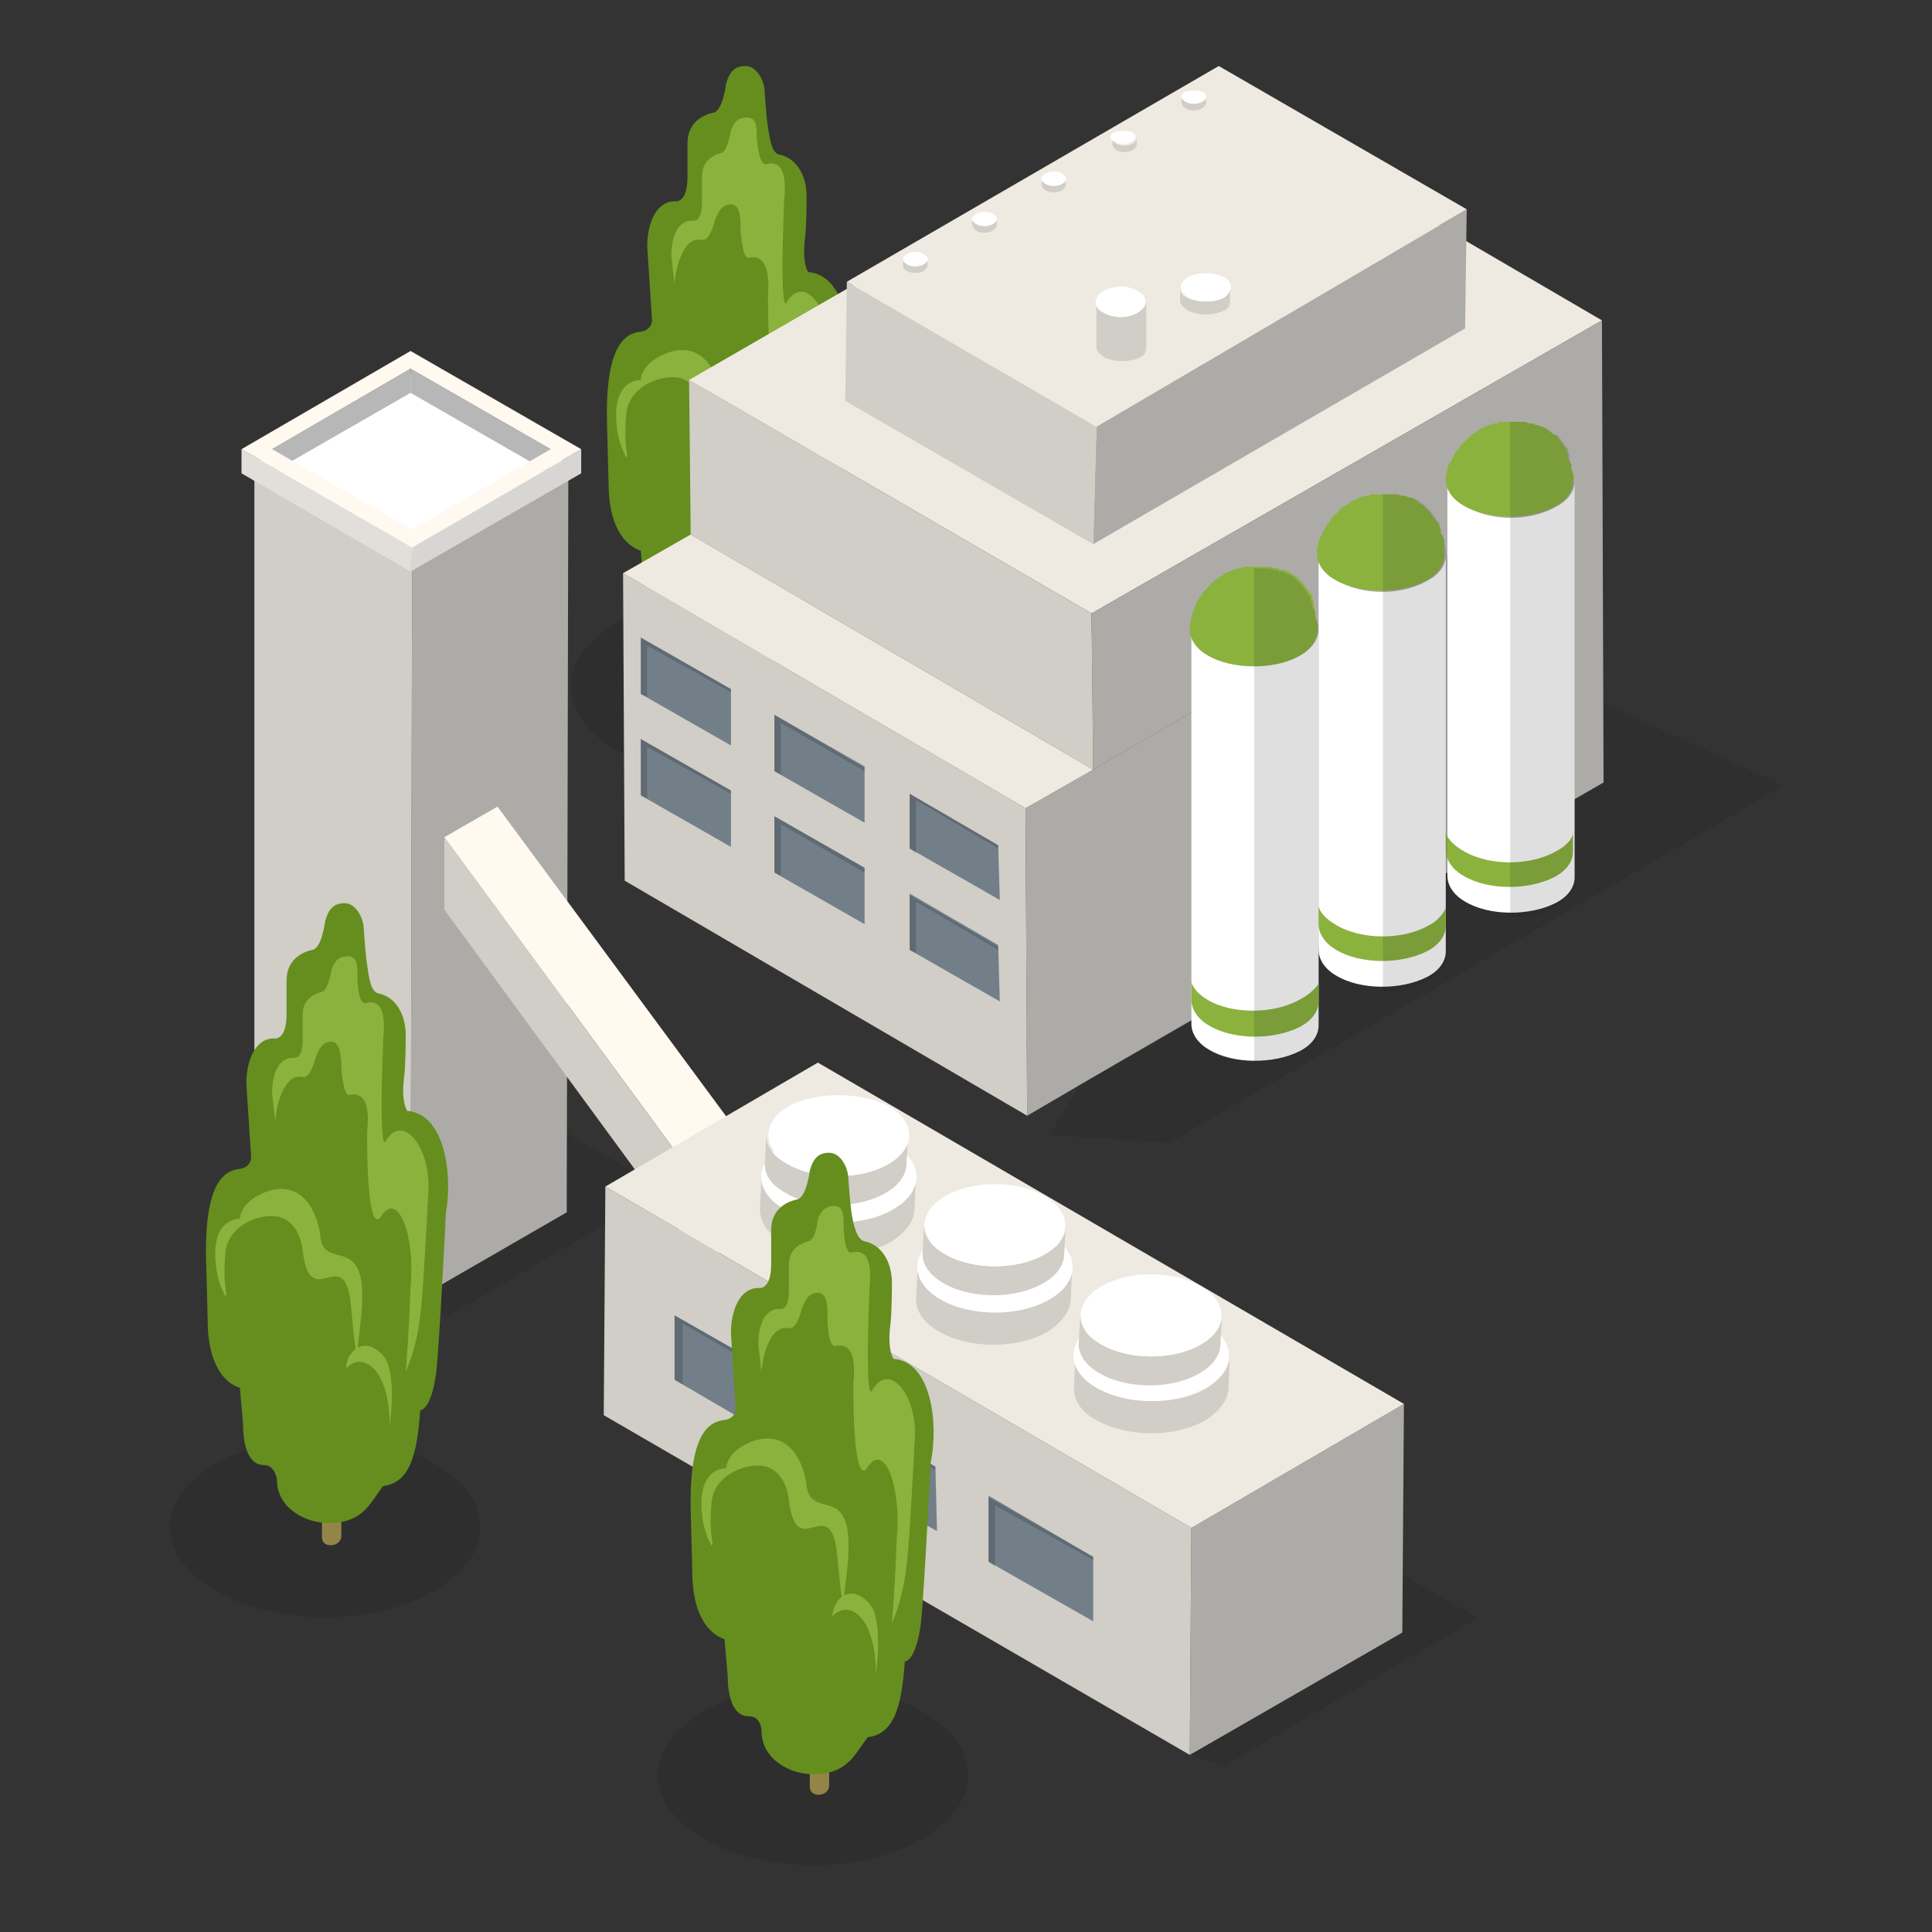 <?xml version="1.0" encoding="utf-8"?>
<!-- Generator: Adobe Illustrator 25.2.1, SVG Export Plug-In . SVG Version: 6.00 Build 0)  -->
<svg version="1.1" id="图层_1" xmlns="http://www.w3.org/2000/svg" xmlns:xlink="http://www.w3.org/1999/xlink" x="0px" y="0px"
	 viewBox="0 0 120 120" style="enable-background:new 0 0 120 120;" xml:space="preserve">
<rect x="0" y="0" width="120" height="120" fill="#333333" stroke="none"/>
<style type="text/css">
	.st0{opacity:0.11;}
	.st1{fill:#060606;}
	.st2{fill:#938548;}
	.st3{fill:#4C4114;}
	.st4{fill:#658E1E;}
	.st5{fill:#8AB23D;}
	.st6{opacity:0.14;fill:#1B1C1E;}
	.st7{enable-background:new    ;}
	.st8{fill:#78583B;}
	.st9{fill:#4B3724;}
	.st10{fill:#D1CDC7;}
	.st11{fill:#ADABA8;}
	.st12{fill:#EFEAE1;}
	.st13{fill:#FFFFFF;}
	.st14{clip-path:url(#SVGID_2_);}
	.st15{clip-path:url(#SVGID_4_);}
	.st16{clip-path:url(#SVGID_6_);}
	.st17{clip-path:url(#SVGID_8_);}
	.st18{clip-path:url(#SVGID_10_);}
	.st19{clip-path:url(#SVGID_12_);}
	.st20{clip-path:url(#SVGID_14_);}
	.st21{fill:#727F89;}
	.st22{opacity:0.18;fill:#0F0F0F;}
	.st23{fill:#3A3930;}
	.st24{fill:#B7B7B7;}
	.st25{fill:#E2DED9;}
	.st26{fill:#D8D6D4;}
	.st27{fill:#FFF9F0;}
	.st28{fill:#1C1917;}
</style>
<g>
	<g class="st0">
		<path class="st1" d="M51.9,38.7c3.8,2.2,3.8,5.7,0,7.9c-3.7,2.2-9.8,2.2-13.6,0c-3.8-2.2-3.8-5.7,0-7.9
			C42.1,36.6,48.2,36.6,51.9,38.7z"/>
	</g>
	<g>
		<path class="st2" d="M44.9,43.4c0,0.7,1.2,0.6,1.2-0.1l0-12.1c0-0.3-0.3-0.6-0.6-0.6c-0.3,0-0.6,0.3-0.6,0.6l0,9.1
			c0,0,0,0.1,0,0.1V43.4z"/>
		<path class="st3" d="M49.7,26.5v-2.2H49v2.2c0,0.9,0.1,1.6,1.1,2.3l1.2,0.6l0.3-0.7l-1.2-0.6C49.8,27.7,49.7,27.5,49.7,26.5z"/>
		<path class="st4" d="M50.2,16.9c0,0-0.4-0.5-0.2-2.1c0.1-0.7,0.1-2.6,0.1-2.6c0-1.4-0.7-2.4-1.7-2.6c-0.5-0.1-0.6-1.1-0.7-1.7
			c-0.1-0.6-0.2-2.1-0.2-2.1c0-0.8-0.5-1.7-1.2-1.7c-0.7,0-1,0.4-1.2,1.1c0,0-0.2,1.7-0.8,1.8c-0.9,0.2-1.6,0.8-1.6,1.9
			c0,0,0,1.6,0,2.1c0,1.7-0.8,1.5-0.8,1.5c-1.1,0-1.7,1.3-1.7,2.8l0.3,4.6c0,0,0,0.6-0.7,0.7c-1,0.1-2.2,0.9-2.1,5.6l0.1,3.8
			c0,3.8,2,4.2,2,4.2l0.2,2.3c0,1.2,0.3,2.5,1.3,2.5c0.8,0,0.8,0.9,0.8,0.9c0,1.8,1.8,2.7,3.2,2.7c2.3,0,2.6-1.3,3.4-2.3
			c1.6-0.2,2.1-1.8,2.3-4.7c0,0,0.7,0,1-2.4c0.2-1.8,0.6-9.9,0.6-9.9C53,21,52.6,17.1,50.2,16.9z"/>
		<path class="st5" d="M48.9,18.7c0,0-0.5,1.6-0.2-6.1c0-0.4,0.4-2.8-1.1-2.4C47.1,10.3,47,8.5,47,8.5c0-0.6,0-1.2-0.6-1.2
			c-0.6,0-0.8,0.3-1,0.8c0,0-0.2,1.3-0.6,1.4c-0.7,0.2-1.2,0.6-1.2,1.5c0,0,0,1.3,0,1.6c0,1.3-0.6,1.1-0.6,1.1c-0.9,0-1.3,1-1.3,2.2
			l0.2,1.8c0-0.8,0.5-3.1,1.7-2.8c0.5,0.1,0.8-1.2,0.8-1.2c0.2-0.5,0.4-1,1-1c0.6,0,0.6,0.9,0.6,1.6c0,0,0.1,1.8,0.5,1.7
			c1.5-0.3,1.2,2.1,1.2,2.4c0,7,0.9,5.1,0.9,5.1c1.1-1.6,2.1,1.5,1.8,4.4c0,0-0.1,3-0.3,5.3c0.5-1.1,0.8-2.5,0.9-3.5
			c0.2-1.4,0.5-7.6,0.5-7.6C51.7,19.3,50,17,48.9,18.7z"/>
		<path class="st5" d="M44.8,24.7c-0.1-1.1-0.9-3.6-3.3-2.8c-1.7,0.6-1.7,1.7-1.7,1.7s-1.8-0.1-1.5,2.8c0.1,1.2,0.6,2,0.6,2
			c0.2-0.1-0.2-0.4,0-2.7c0.2-1.9,2.5-2.5,3.4-2.2c1.3,0.4,1.4,2.1,1.4,2.1c0.5,4,2.6-0.7,3,3.4c0,0,0.3,3.6,0.4,2.8
			c0.1-1.1,0.3-2.2,0.3-3.2C47.5,24.6,45,26.8,44.8,24.7z"/>
		<path class="st5" d="M46.4,32.9c0,0,0.8-1,1.8,0.1c1,1.2,0.9,3.5,0.9,3.5s0.5-3.4-0.4-4.4c-0.9-1-1.7-0.6-2-0.1
			C46.4,32.3,46.4,32.9,46.4,32.9z"/>
	</g>
</g>
<polygon class="st6" points="110.8,48.8 72.6,71 65.2,70.5 85.3,37.1 "/>
<g>
	<g class="st7">
		<g>
			<polygon class="st8" points="67.9,66.9 42.9,52.4 50.1,48.2 75.1,62.7 			"/>
		</g>
		<g>
			<polygon class="st9" points="75.1,62.7 50.1,48.2 50.1,29.1 75.1,43.6 			"/>
		</g>
		<g>
			<polygon class="st8" points="67.9,47.8 42.9,33.2 50.1,29.1 75.1,43.6 			"/>
		</g>
		<g>
			<polygon class="st10" points="63.8,69.3 38.8,54.7 38.7,35.6 63.7,50.2 			"/>
		</g>
		<g>
			<polygon class="st11" points="75.1,43.6 75.1,62.7 67.9,66.9 63.8,69.3 63.7,50.2 67.9,47.8 			"/>
		</g>
		<g>
			<polygon class="st12" points="63.7,50.2 38.7,35.6 42.9,33.2 67.9,47.8 			"/>
		</g>
		<g>
			<polygon class="st12" points="67.8,38.1 42.8,23.6 74.5,5.3 99.5,19.9 			"/>
		</g>
		<g>
			<polygon class="st10" points="67.9,47.8 42.9,33.2 42.8,23.6 67.8,38.1 			"/>
		</g>
		<g>
			<polygon class="st11" points="99.5,19.9 99.6,48.6 67.9,66.9 75.1,62.7 75.1,43.6 67.9,47.8 67.8,38.1 			"/>
		</g>
	</g>
</g>
<g>
	<g class="st7">
		<g>
			<polygon class="st11" points="91.1,13 91,20.4 67.9,33.8 68.1,26.5 			"/>
		</g>
		<g>
			<polygon class="st10" points="68.1,26.5 67.9,33.8 52.5,24.9 52.6,17.5 			"/>
		</g>
		<g>
			<polygon class="st12" points="91.1,13 68.1,26.5 52.6,17.5 75.7,4.1 			"/>
		</g>
	</g>
</g>
<path class="st13" d="M80.7,40.7c-1.6,0.9-4.1,0.9-5.6-0.1c-0.7-0.5-1.1-1-1.1-1.6l0,24.6c0,0.6,0.4,1.2,1.1,1.6
	c1.5,0.9,4,0.9,5.6,0.1c0.8-0.4,1.2-1,1.2-1.6l0-24.6C81.9,39.7,81.5,40.3,80.7,40.7z"/>
<path class="st5" d="M80.7,62.1C79.1,63,76.5,63,75,62.1c-0.5-0.3-0.9-0.7-1-1.1l0,1.1c0,0.6,0.4,1.2,1.1,1.6c1.5,0.9,4,0.9,5.6,0.1
	c0.8-0.4,1.2-1,1.2-1.6l0-1.1C81.7,61.4,81.3,61.8,80.7,62.1z"/>
<path class="st13" d="M88.6,36.1C87,37,84.5,37,83,36c-0.8-0.4-1.1-1-1.1-1.6l0,24.6c0,0.6,0.4,1.2,1.1,1.6c1.5,0.9,4,0.9,5.6,0.1
	c0.8-0.4,1.2-1,1.2-1.6l0-24.6C89.8,35.1,89.4,35.7,88.6,36.1z"/>
<path class="st5" d="M88.7,57.5c-1.6,0.9-4.2,0.9-5.8-0.1c-0.5-0.3-0.9-0.7-1-1.1l0,1.1c0,0.6,0.4,1.2,1.1,1.6
	c1.5,0.9,4,0.9,5.6,0.1c0.8-0.4,1.2-1,1.2-1.6l0-1.1C89.6,56.8,89.3,57.2,88.7,57.5z"/>
<path class="st13" d="M96.6,31.5c-1.6,0.9-4.1,0.9-5.6-0.1c-0.8-0.4-1.1-1-1.1-1.6l0,24.6c0,0.6,0.4,1.2,1.1,1.6
	c1.5,0.9,4,0.9,5.6,0.1c0.8-0.4,1.2-1,1.2-1.6l0-24.6C97.8,30.5,97.4,31.1,96.6,31.5z"/>
<g>
	<path class="st5" d="M81.8,38.6C81.8,38.6,81.8,38.6,81.8,38.6l-0.1-0.4c0,0,0-0.1,0-0.1c0,0,0-0.1,0-0.1c0-0.1-0.1-0.2-0.1-0.3
		l0-0.1c0,0,0,0,0-0.1l0-0.1c0-0.1-0.1-0.2-0.1-0.3c0,0,0,0,0-0.1c0,0,0-0.1-0.1-0.1l-0.2-0.3c-0.1-0.1-0.2-0.3-0.3-0.4l-0.1-0.1
		c0,0,0,0,0,0l-0.1-0.1c-0.2-0.2-0.2-0.2-0.5-0.4l-0.2-0.1c-0.1,0-0.2-0.1-0.3-0.1l-0.1,0c0,0,0,0,0,0c-0.1,0-0.2-0.1-0.2-0.1
		c0,0,0,0-0.1,0c0,0,0,0,0,0l0,0c0,0,0,0-0.1,0c-0.1,0-0.2-0.1-0.3-0.1c-0.1,0-0.1,0-0.2,0c-0.1,0-0.2,0-0.3,0c-0.1,0-0.2,0-0.3,0
		c-0.1,0-0.1,0-0.2,0c-0.1,0-0.2,0-0.3,0c-0.1,0-0.1,0-0.2,0c-0.1,0-0.2,0-0.3,0.1c-0.1,0-0.1,0-0.2,0c-0.1,0-0.2,0.1-0.3,0.1
		c-0.1,0-0.1,0-0.2,0.1c-0.1,0-0.2,0.1-0.3,0.1c0,0-0.1,0-0.1,0.1c0,0,0,0,0,0c-0.2,0.1-0.3,0.2-0.5,0.3c-0.1,0.1-0.2,0.2-0.3,0.3
		c0,0,0,0,0,0l0,0c0,0,0,0,0,0l-0.2,0.2c0,0,0,0,0,0c0,0-0.1,0.1-0.1,0.1c-0.1,0.1-0.2,0.2-0.2,0.3l-0.2,0.2
		c-0.1,0.2-0.1,0.2-0.3,0.6l0,0c0,0,0,0.1,0,0.1l-0.1,0.2c0,0.1-0.1,0.2-0.1,0.3c0,0,0,0,0,0c0,0.1,0,0.3-0.1,0.5c0,0.1,0,0.2,0,0.3
		c0,0.6,0.4,1.2,1.1,1.6c1.5,0.9,4.1,0.9,5.6,0.1c0.8-0.4,1.2-1,1.2-1.6C81.9,38.9,81.9,38.8,81.8,38.6
		C81.8,38.7,81.8,38.7,81.8,38.6z"/>
	<path class="st5" d="M89.7,33.7C89.7,33.6,89.7,33.6,89.7,33.7c0-0.1,0-0.1,0-0.1c0-0.1-0.1-0.2-0.1-0.3l-0.1-0.1c0,0,0,0,0-0.1
		l0-0.1c0-0.1-0.1-0.2-0.1-0.3c0,0,0,0,0-0.1c0,0,0-0.1-0.1-0.1l-0.2-0.3c-0.1-0.1-0.2-0.3-0.3-0.4l-0.1-0.1c0,0,0,0,0,0l-0.1-0.1
		c-0.2-0.2-0.2-0.2-0.5-0.4L87.9,31c-0.1,0-0.2-0.1-0.3-0.1l-0.1,0c0,0,0,0,0,0c-0.1,0-0.2-0.1-0.2-0.1c0,0,0,0-0.1,0c0,0,0,0,0,0
		l0,0c0,0,0,0-0.1,0c-0.1,0-0.2-0.1-0.3-0.1c-0.1,0-0.1,0-0.2,0c-0.1,0-0.2,0-0.3,0c-0.1,0-0.2,0-0.3,0c-0.1,0-0.1,0-0.2,0
		c-0.1,0-0.2,0-0.3,0c-0.1,0-0.1,0-0.2,0c-0.1,0-0.2,0-0.3,0.1c-0.1,0-0.1,0-0.2,0c-0.1,0-0.2,0.1-0.3,0.1c-0.1,0-0.1,0-0.2,0.1
		c-0.1,0-0.2,0.1-0.3,0.1c0,0-0.1,0-0.1,0.1c0,0,0,0,0,0c-0.2,0.1-0.3,0.2-0.5,0.3c-0.1,0.1-0.2,0.2-0.3,0.3c0,0,0,0,0,0l0,0
		c0,0,0,0,0,0l-0.2,0.2c0,0,0,0,0,0c0,0-0.1,0.1-0.1,0.1c-0.1,0.1-0.2,0.2-0.2,0.3l-0.2,0.2c-0.1,0.2-0.1,0.2-0.3,0.6
		c0,0,0,0.1,0,0.1L82,33.3c0,0.1,0,0.2-0.1,0.3c0,0,0,0,0,0c0,0.1,0,0.3-0.1,0.5c0,0.1,0,0.2,0,0.3c0,0.6,0.4,1.2,1.1,1.6
		c1.5,0.9,4,0.9,5.6,0.1c0.8-0.4,1.2-1,1.2-1.6c0-0.1,0-0.3,0-0.5L89.7,33.7z"/>
	<path class="st5" d="M97.7,29.4l-0.1-0.3c0,0,0,0,0-0.1c0,0,0,0,0-0.1c0-0.1-0.1-0.2-0.1-0.3l-0.1-0.1c0,0,0,0,0-0.1l0-0.1
		c0-0.1-0.1-0.2-0.1-0.3c0,0,0,0,0-0.1c0,0-0.1-0.1-0.1-0.1l-0.2-0.3c-0.1-0.1-0.2-0.3-0.3-0.4l-0.1-0.1c0,0,0,0,0,0L96.5,27
		c-0.2-0.2-0.2-0.2-0.5-0.4l-0.2-0.1c-0.1,0-0.2-0.1-0.3-0.1l-0.1,0c0,0,0,0,0,0c-0.1,0-0.1-0.1-0.2-0.1c0,0,0,0-0.1,0c0,0,0,0,0,0
		l0,0c0,0,0,0-0.1,0c-0.1,0-0.2-0.1-0.3-0.1c-0.1,0-0.1,0-0.2,0c-0.1,0-0.2,0-0.2,0c-0.1,0-0.2,0-0.3,0c-0.1,0-0.1,0-0.2,0
		c-0.1,0-0.2,0-0.3,0c-0.1,0-0.1,0-0.2,0c-0.1,0-0.2,0-0.3,0.1c-0.1,0-0.1,0-0.2,0c-0.1,0-0.2,0.1-0.3,0.1c-0.1,0-0.1,0-0.2,0.1
		c-0.1,0-0.2,0.1-0.3,0.1c0,0-0.1,0-0.1,0.1c0,0,0,0,0,0c-0.2,0.1-0.3,0.2-0.5,0.3c-0.1,0.1-0.2,0.2-0.3,0.3c0,0,0,0,0,0l0,0
		c0,0,0,0,0,0l-0.2,0.2c0,0,0,0,0,0c0,0-0.1,0.1-0.1,0.1c-0.1,0.1-0.2,0.2-0.2,0.3l-0.2,0.2c-0.1,0.2-0.1,0.2-0.3,0.6
		c0,0,0,0.1,0,0.1L90,28.7c0,0.1,0,0.2-0.1,0.3c0,0,0,0,0,0c0,0.1,0,0.3-0.1,0.5c0,0.1,0,0.2,0,0.3c0,0.6,0.4,1.2,1.1,1.6
		c1.5,0.9,4,0.9,5.6,0.1c0.8-0.4,1.2-1,1.2-1.6C97.8,29.7,97.8,29.5,97.7,29.4z"/>
</g>
<path class="st5" d="M96.6,52.9c-1.6,0.9-4.2,0.9-5.8-0.1c-0.5-0.3-0.9-0.7-1-1.1l0,1.1c0,0.6,0.4,1.2,1.1,1.6
	c1.5,0.9,4,0.9,5.6,0.1c0.8-0.4,1.2-1,1.2-1.6l0-1.1C97.6,52.2,97.2,52.6,96.6,52.9z"/>
<g>
	<g class="st7">
		<g class="st7">
			<defs>
				<path id="SVGID_1_" class="st7" d="M71.2,18.7c0,2.4,0,0.5,0,2.9c0,0.2-0.1,0.5-0.4,0.6c-0.6,0.3-1.6,0.3-2.2,0
					c-0.3-0.2-0.5-0.4-0.5-0.6l0-2.9c0,0.2,0.1,0.5,0.5,0.6c0.6,0.4,1.6,0.4,2.2,0C71,19.2,71.2,19,71.2,18.7z"/>
			</defs>
			<clipPath id="SVGID_2_">
				<use xlink:href="#SVGID_1_"  style="overflow:visible;"/>
			</clipPath>
			<g class="st14">
				<path class="st10" d="M71.2,18.7l0,2.9c0,0.2-0.1,0.5-0.4,0.6c-0.6,0.3-1.6,0.3-2.2,0c-0.3-0.2-0.5-0.4-0.5-0.6l0-2.9
					c0,0.2,0.1,0.5,0.5,0.6c0.6,0.4,1.6,0.4,2.2,0C71,19.2,71.2,19,71.2,18.7L71.2,18.7z"/>
			</g>
		</g>
		<g>
			<path class="st13" d="M70.7,18.1c0.6,0.3,0.6,0.9,0,1.3c-0.6,0.4-1.6,0.4-2.2,0c-0.6-0.3-0.6-0.9,0-1.3
				C69.1,17.7,70.1,17.7,70.7,18.1z"/>
		</g>
	</g>
</g>
<g>
	<g class="st7">
		<g class="st7">
			<defs>
				<path id="SVGID_3_" class="st7" d="M76.4,17.9c0,2.4,0-1.6,0,0.8c0,0.2-0.1,0.5-0.4,0.6c-0.6,0.3-1.6,0.3-2.2,0
					c-0.3-0.2-0.5-0.4-0.5-0.6l0-0.8c0,0.2,0.1,0.5,0.5,0.6c0.6,0.3,1.6,0.3,2.2,0C76.3,18.3,76.4,18.1,76.4,17.9z"/>
			</defs>
			<clipPath id="SVGID_4_">
				<use xlink:href="#SVGID_3_"  style="overflow:visible;"/>
			</clipPath>
			<g class="st15">
				<path class="st10" d="M76.4,17.9l0,0.8c0,0.2-0.1,0.5-0.4,0.6c-0.6,0.3-1.6,0.3-2.2,0c-0.3-0.2-0.5-0.4-0.5-0.6l0-0.8
					c0,0.2,0.1,0.5,0.5,0.6c0.6,0.3,1.6,0.3,2.2,0C76.3,18.3,76.4,18.1,76.4,17.9L76.4,17.9z"/>
			</g>
		</g>
		<g>
			<path class="st13" d="M76,17.2c0.6,0.3,0.6,0.9,0,1.3c-0.6,0.3-1.6,0.3-2.2,0c-0.6-0.4-0.6-0.9,0-1.3
				C74.4,16.9,75.4,16.9,76,17.2z"/>
		</g>
	</g>
</g>
<g>
	<g>
		<g class="st7">
			<g class="st7">
				<defs>
					<path id="SVGID_5_" class="st7" d="M57.6,16.1c0,1.2,0-0.8,0,0.4c0,0.1-0.1,0.2-0.2,0.3c-0.3,0.2-0.8,0.2-1.1,0
						c-0.2-0.1-0.2-0.2-0.2-0.3l0-0.4c0,0.1,0.1,0.2,0.2,0.3c0.3,0.2,0.8,0.2,1.1,0C57.5,16.3,57.6,16.2,57.6,16.1z"/>
				</defs>
				<use xlink:href="#SVGID_5_"  style="overflow:visible;fill:#D1CDC7;"/>
				<clipPath id="SVGID_6_">
					<use xlink:href="#SVGID_5_"  style="overflow:visible;"/>
				</clipPath>
				<g class="st16">
					<path class="st10" d="M57.6,16.1l0,0.4c0,0.1-0.1,0.2-0.2,0.3c-0.3,0.2-0.8,0.2-1.1,0c-0.2-0.1-0.2-0.2-0.2-0.3l0-0.4
						c0,0.1,0.1,0.2,0.2,0.3c0.3,0.2,0.8,0.2,1.1,0C57.5,16.3,57.6,16.2,57.6,16.1L57.6,16.1z"/>
				</g>
			</g>
			<g>
				<path class="st13" d="M57.4,15.8c0.3,0.2,0.3,0.4,0,0.6c-0.3,0.2-0.8,0.2-1.1,0c-0.3-0.2-0.3-0.4,0-0.6
					C56.6,15.6,57.1,15.6,57.4,15.8z"/>
			</g>
		</g>
	</g>
	<g>
		<g class="st7">
			<g class="st7">
				<defs>
					<path id="SVGID_7_" class="st7" d="M61.9,13.6c0,1.2,0-0.8,0,0.4c0,0.1-0.1,0.2-0.2,0.3c-0.3,0.2-0.8,0.2-1.1,0
						c-0.1-0.1-0.2-0.2-0.2-0.3l0-0.4c0,0.1,0.1,0.2,0.2,0.3c0.3,0.2,0.8,0.2,1.1,0C61.8,13.8,61.9,13.7,61.9,13.6z"/>
				</defs>
				<use xlink:href="#SVGID_7_"  style="overflow:visible;fill:#D1CDC7;"/>
				<clipPath id="SVGID_8_">
					<use xlink:href="#SVGID_7_"  style="overflow:visible;"/>
				</clipPath>
				<g class="st17">
					<path class="st10" d="M61.9,13.6l0,0.4c0,0.1-0.1,0.2-0.2,0.3c-0.3,0.2-0.8,0.2-1.1,0c-0.1-0.1-0.2-0.2-0.2-0.3l0-0.4
						c0,0.1,0.1,0.2,0.2,0.3c0.3,0.2,0.8,0.2,1.1,0C61.8,13.8,61.9,13.7,61.9,13.6L61.9,13.6z"/>
				</g>
			</g>
			<g>
				<path class="st13" d="M61.7,13.3c0.3,0.2,0.3,0.4,0,0.6c-0.3,0.2-0.8,0.2-1.1,0c-0.3-0.2-0.3-0.4,0-0.6
					C60.9,13.1,61.4,13.1,61.7,13.3z"/>
			</g>
		</g>
	</g>
	<g>
		<g class="st7">
			<g class="st7">
				<defs>
					<path id="SVGID_9_" class="st7" d="M66.2,11.1c0,1.2,0-0.8,0,0.4c0,0.1-0.1,0.2-0.2,0.3c-0.3,0.2-0.8,0.2-1.1,0
						c-0.1-0.1-0.2-0.2-0.2-0.3l0-0.4c0,0.1,0.1,0.2,0.2,0.3c0.3,0.2,0.8,0.2,1.1,0C66.2,11.3,66.2,11.2,66.2,11.1z"/>
				</defs>
				<clipPath id="SVGID_10_">
					<use xlink:href="#SVGID_9_"  style="overflow:visible;"/>
				</clipPath>
				<g class="st18">
					<path class="st10" d="M66.2,11.1l0,0.4c0,0.1-0.1,0.2-0.2,0.3c-0.3,0.2-0.8,0.2-1.1,0c-0.1-0.1-0.2-0.2-0.2-0.3l0-0.4
						c0,0.1,0.1,0.2,0.2,0.3c0.3,0.2,0.8,0.2,1.1,0C66.2,11.3,66.2,11.2,66.2,11.1L66.2,11.1z"/>
				</g>
			</g>
			<g>
				<path class="st13" d="M66,10.8c0.3,0.2,0.3,0.4,0,0.6c-0.3,0.2-0.8,0.2-1.1,0c-0.3-0.2-0.3-0.4,0-0.6
					C65.2,10.6,65.7,10.6,66,10.8z"/>
			</g>
		</g>
	</g>
	<g>
		<g class="st7">
			<g class="st7">
				<defs>
					<path id="SVGID_11_" class="st7" d="M70.6,8.6c0,1.2,0-0.8,0,0.4c0,0.1-0.1,0.2-0.2,0.3c-0.3,0.2-0.8,0.2-1.1,0
						c-0.1-0.1-0.2-0.2-0.2-0.3l0-0.4c0,0.1,0.1,0.2,0.2,0.3c0.3,0.2,0.8,0.2,1.1,0C70.5,8.8,70.6,8.7,70.6,8.6z"/>
				</defs>
				<clipPath id="SVGID_12_">
					<use xlink:href="#SVGID_11_"  style="overflow:visible;"/>
				</clipPath>
				<g class="st19">
					<path class="st10" d="M70.6,8.6l0,0.4c0,0.1-0.1,0.2-0.2,0.3c-0.3,0.2-0.8,0.2-1.1,0c-0.1-0.1-0.2-0.2-0.2-0.3l0-0.4
						c0,0.1,0.1,0.2,0.2,0.3c0.3,0.2,0.8,0.2,1.1,0C70.5,8.8,70.6,8.7,70.6,8.6L70.6,8.6z"/>
				</g>
			</g>
			<g>
				<path class="st13" d="M70.3,8.2c0.3,0.2,0.3,0.4,0,0.6c-0.3,0.2-0.8,0.2-1.1,0c-0.3-0.2-0.3-0.4,0-0.6C69.6,8.1,70,8.1,70.3,8.2
					z"/>
			</g>
		</g>
	</g>
	<g>
		<g class="st7">
			<g class="st7">
				<defs>
					<path id="SVGID_13_" class="st7" d="M74.9,6c0,1.2,0-0.8,0,0.4c0,0.1-0.1,0.2-0.2,0.3c-0.3,0.2-0.8,0.2-1.1,0
						c-0.1-0.1-0.2-0.2-0.2-0.3l0-0.4c0,0.1,0.1,0.2,0.2,0.3c0.3,0.2,0.8,0.2,1.1,0C74.8,6.3,74.9,6.2,74.9,6z"/>
				</defs>
				<use xlink:href="#SVGID_13_"  style="overflow:visible;fill:#D1CDC7;"/>
				<clipPath id="SVGID_14_">
					<use xlink:href="#SVGID_13_"  style="overflow:visible;"/>
				</clipPath>
				<g class="st20">
					<path class="st10" d="M74.9,6l0,0.4c0,0.1-0.1,0.2-0.2,0.3c-0.3,0.2-0.8,0.2-1.1,0c-0.1-0.1-0.2-0.2-0.2-0.3l0-0.4
						c0,0.1,0.1,0.2,0.2,0.3c0.3,0.2,0.8,0.2,1.1,0C74.8,6.3,74.9,6.2,74.9,6L74.9,6z"/>
				</g>
			</g>
			<g>
				<path class="st13" d="M74.7,5.7c0.3,0.2,0.3,0.4,0,0.6c-0.3,0.2-0.8,0.2-1.1,0c-0.3-0.2-0.3-0.4,0-0.6
					C73.9,5.6,74.4,5.6,74.7,5.7z"/>
			</g>
		</g>
	</g>
</g>
<g>
	<g>
		<polygon class="st21" points="62,52.5 62.1,55.9 56.5,52.7 56.5,49.3 		"/>
		<polygon class="st22" points="56.5,49.3 62,52.5 62,52.7 56.9,49.7 56.9,53 56.5,52.7 		"/>
	</g>
	<g>
		<polygon class="st21" points="53.7,47.6 53.7,51.1 48.1,47.9 48.1,44.4 		"/>
		<polygon class="st22" points="48.1,44.4 53.7,47.7 53.7,47.9 48.5,44.9 48.5,48.1 48.1,47.9 		"/>
	</g>
	<g>
		<polygon class="st21" points="45.4,42.8 45.4,46.3 39.8,43.1 39.8,39.6 		"/>
		<polygon class="st22" points="39.8,39.6 45.4,42.8 45.4,43 40.2,40.1 40.2,43.3 39.8,43.1 		"/>
	</g>
</g>
<g>
	<g>
		<polygon class="st21" points="62,58.7 62.1,62.2 56.5,59 56.5,55.5 		"/>
		<polygon class="st22" points="56.5,55.6 62,58.8 62,59 56.9,56 56.9,59.2 56.5,59 		"/>
	</g>
	<g>
		<polygon class="st21" points="53.7,53.9 53.7,57.4 48.1,54.2 48.1,50.7 		"/>
		<polygon class="st22" points="48.1,50.7 53.7,53.9 53.7,54.2 48.5,51.2 48.5,54.4 48.1,54.2 		"/>
	</g>
	<g>
		<polygon class="st21" points="45.4,49.1 45.4,52.6 39.8,49.4 39.8,45.9 		"/>
		<polygon class="st22" points="39.8,45.9 45.4,49.1 45.4,49.3 40.2,46.4 40.2,49.6 39.8,49.4 		"/>
	</g>
</g>
<path class="st6" d="M81.8,38.6l-0.1-0.3c0,0,0,0,0-0.1c0,0,0,0,0-0.1c0-0.1-0.1-0.2-0.1-0.3l-0.1-0.1c0,0,0,0,0-0.1l0-0.1
	c0-0.1-0.1-0.2-0.1-0.3c0,0,0,0,0-0.1c0,0,0-0.1-0.1-0.1l-0.2-0.3c-0.1-0.1-0.2-0.3-0.3-0.4l-0.1-0.1c0,0,0,0,0,0l-0.1-0.1
	c-0.2-0.2-0.2-0.2-0.5-0.4l-0.2-0.1c-0.1,0-0.2-0.1-0.3-0.1l-0.1,0c0,0,0,0,0,0c-0.1,0-0.1-0.1-0.2-0.1c0,0,0,0-0.1,0c0,0,0,0,0,0
	l0,0c0,0,0,0-0.1,0c-0.1,0-0.2-0.1-0.3-0.1c-0.1,0-0.1,0-0.2,0c-0.1,0-0.2,0-0.2,0c-0.1,0-0.2,0-0.3,0c-0.1,0-0.1,0-0.2,0V66
	c1,0,2-0.2,2.8-0.6c0.8-0.4,1.2-1,1.2-1.6l0-24.6C81.9,38.9,81.8,38.7,81.8,38.6z"/>
<path class="st6" d="M89.8,34l-0.1-0.3c0,0,0,0,0-0.1c0,0,0-0.1,0-0.1c0-0.1-0.1-0.2-0.1-0.3l-0.1-0.1c0,0,0,0,0-0.1l0-0.1
	c0-0.1-0.1-0.2-0.1-0.3c0,0,0,0,0-0.1c0,0,0-0.1-0.1-0.1l-0.2-0.3c-0.1-0.1-0.2-0.3-0.3-0.4l-0.1-0.1c0,0,0,0,0,0l-0.1-0.1
	c-0.2-0.2-0.2-0.2-0.5-0.4L87.9,31c-0.1,0-0.2-0.1-0.3-0.1l-0.1,0c0,0,0,0,0,0c-0.1,0-0.1-0.1-0.2-0.1c0,0,0,0-0.1,0c0,0,0,0,0,0
	l0,0c0,0,0,0-0.1,0c-0.1,0-0.2-0.1-0.3-0.1c-0.1,0-0.1,0-0.2,0c-0.1,0-0.2,0-0.2,0c-0.1,0-0.2,0-0.3,0c-0.1,0-0.1,0-0.2,0l0,30.9
	c1,0,2-0.2,2.8-0.7c0.8-0.4,1.2-1.1,1.2-1.6l0-24.6C89.8,34.3,89.8,34.1,89.8,34z"/>
<path class="st6" d="M97.7,29.4l-0.1-0.3c0,0,0,0,0-0.1c0,0,0-0.1,0-0.1c0-0.1-0.1-0.2-0.1-0.3l0-0.1c0,0,0,0,0-0.1l0-0.1
	c0-0.1-0.1-0.2-0.1-0.3c0,0,0-0.1,0-0.1c0,0,0-0.1-0.1-0.1l-0.2-0.3c-0.1-0.1-0.2-0.3-0.3-0.4l-0.1-0.1c0,0,0,0,0,0L96.5,27
	c-0.2-0.2-0.2-0.2-0.5-0.4l-0.2-0.1c-0.1,0-0.2-0.1-0.3-0.1l-0.1,0c0,0,0,0,0,0c-0.1,0-0.1-0.1-0.2-0.1c0,0,0,0-0.1,0c0,0,0,0,0,0
	l0,0c0,0,0,0-0.1,0c-0.1,0-0.2-0.1-0.3-0.1c-0.1,0-0.1,0-0.2,0c-0.1,0-0.2,0-0.2,0c-0.1,0-0.2,0-0.3,0c-0.1,0-0.1,0-0.2,0v30.8
	c1,0,2-0.2,2.8-0.7c0.8-0.4,1.2-1,1.2-1.6l0-24.6C97.7,29.8,97.7,29.6,97.7,29.4z"/>
<g>
	<polygon class="st6" points="91.8,100.5 76,109.7 73.9,109 75.9,91.4 	"/>
	<polygon class="st6" points="41.3,73.9 27.9,81.7 25.5,80.9 23.3,63.5 	"/>
	<polygon class="st23" points="66.1,111.7 66,111.7 66.1,111.7 	"/>
	<g>
		<g>
			<g class="st7">
				<g>
					<polygon class="st11" points="35.3,28.8 35.2,75.3 25.5,80.9 25.6,34.4 					"/>
				</g>
				<g>
					<polygon class="st10" points="25.6,34.4 25.5,80.9 15.8,75.3 15.8,28.8 					"/>
				</g>
				<g>
					<polygon class="st13" points="35.3,28.8 25.6,34.4 15.8,28.8 25.5,23.2 					"/>
				</g>
			</g>
		</g>
		<g>
			<g class="st7">
				<g>
					<polygon class="st24" points="34.2,27.9 34.2,29.4 25.5,24.4 25.5,22.9 					"/>
				</g>
				<g>
					<polygon class="st24" points="25.5,22.9 25.5,24.4 16.8,29.4 16.9,27.9 					"/>
				</g>
				<g>
					<polygon class="st25" points="25.6,34 25.5,35.5 15,29.4 15,27.9 					"/>
				</g>
				<g>
					<polygon class="st26" points="36.1,27.9 36.1,29.4 25.5,35.5 25.6,34 					"/>
				</g>
				<g>
					<path class="st27" d="M25.5,21.8l10.6,6.1L25.6,34L15,27.9L25.5,21.8z M25.6,32.9l8.6-5l-8.7-5l-8.6,5L25.6,32.9L25.6,32.9z"/>
				</g>
			</g>
		</g>
		<g>
			<g class="st7">
				<g>
					<polygon class="st28" points="45.4,76.2 49.8,75.7 48.5,78.5 44.1,79 					"/>
				</g>
				<g>
					<polygon class="st27" points="27.6,52 30.9,50.1 49.8,75.7 45.4,76.2 					"/>
				</g>
				<g>
					<polygon class="st10" points="45.4,76.2 44.1,79 27.6,56.5 27.6,52 					"/>
				</g>
			</g>
		</g>
		<g>
			<g>
				<g class="st7">
					<g>
						<polygon class="st11" points="87.2,87.2 87.1,101.4 73.9,109 74,94.9 						"/>
					</g>
					<g>
						<polygon class="st10" points="74,94.9 73.9,109 37.5,87.9 37.6,73.7 						"/>
					</g>
					<g>
						<polygon class="st12" points="87.2,87.2 74,94.9 37.6,73.7 50.8,66 						"/>
					</g>
				</g>
			</g>
			<g>
				<g>
					<g>
						<g class="st7">
							<g>
								<g class="st7">
									<path class="st10" d="M56.9,73.1l-0.1,2c0,0.7-0.5,1.4-1.4,2c-1.9,1.1-4.9,1.1-6.8,0c-1-0.5-1.4-1.3-1.4-2l0.1-2
										c0,0.7,0.5,1.4,1.4,2c1.9,1.1,5,1.1,6.8,0C56.4,74.5,56.9,73.8,56.9,73.1L56.9,73.1z"/>
								</g>
							</g>
							<g>
								<path class="st13" d="M55.5,71.1c1.9,1.1,1.9,2.9,0,4c-1.9,1.1-4.9,1.1-6.8,0c-1.9-1.1-1.9-2.9,0-4
									C50.5,70,53.6,70,55.5,71.1z"/>
							</g>
						</g>
					</g>
					<g>
						<g class="st7">
							<g>
								<g class="st7">
									<path class="st10" d="M56.4,70.5l-0.1,1.8c0,0.6-0.4,1.3-1.3,1.8c-1.7,1-4.5,1-6.2,0c-0.9-0.5-1.3-1.1-1.3-1.8l0.1-1.8
										c0,0.7,0.4,1.3,1.3,1.8c1.7,1,4.5,1,6.2,0C56,71.8,56.4,71.2,56.4,70.5L56.4,70.5z"/>
								</g>
							</g>
							<g>
								<path class="st13" d="M55.2,68.7c1.7,1,1.7,2.6,0,3.6c-1.7,1-4.5,1-6.2,0c-1.7-1-1.7-2.6,0-3.6
									C50.7,67.8,53.4,67.8,55.2,68.7z"/>
							</g>
						</g>
					</g>
				</g>
				<g>
					<g>
						<g class="st7">
							<g>
								<g class="st7">
									<path class="st10" d="M66.6,78.7l-0.1,2c0,0.7-0.5,1.4-1.4,2c-1.9,1.1-4.9,1.1-6.8,0c-1-0.6-1.4-1.3-1.4-2l0.1-2
										c0,0.7,0.5,1.4,1.4,2c1.9,1.1,5,1.1,6.8,0C66.2,80.1,66.6,79.4,66.6,78.7L66.6,78.7z"/>
								</g>
							</g>
							<g>
								<path class="st13" d="M65.2,76.7c1.9,1.1,1.9,2.9,0,4c-1.9,1.1-4.9,1.1-6.8,0c-1.9-1.1-1.9-2.9,0-4
									C60.2,75.6,63.3,75.6,65.2,76.7z"/>
							</g>
						</g>
					</g>
					<g>
						<g class="st7">
							<g>
								<g class="st7">
									<path class="st10" d="M66.2,76.1l-0.1,1.8c0,0.6-0.4,1.3-1.3,1.8c-1.7,1-4.5,1-6.2,0c-0.9-0.5-1.3-1.2-1.3-1.8l0.1-1.8
										c0,0.7,0.4,1.3,1.3,1.8c1.7,1,4.5,1,6.2,0C65.8,77.4,66.2,76.8,66.2,76.1L66.2,76.1z"/>
								</g>
							</g>
							<g>
								<path class="st13" d="M64.9,74.3c1.7,1,1.7,2.6,0,3.6c-1.7,1-4.5,1-6.2,0c-1.7-1-1.7-2.6,0-3.6
									C60.4,73.3,63.2,73.3,64.9,74.3z"/>
							</g>
						</g>
					</g>
				</g>
				<g>
					<g>
						<g class="st7">
							<g>
								<g class="st7">
									<path class="st10" d="M76.4,84.2l-0.1,2c0,0.7-0.5,1.4-1.4,2c-1.9,1.1-4.9,1.1-6.8,0c-1-0.5-1.4-1.3-1.4-2l0.1-2
										c0,0.7,0.5,1.5,1.4,2c1.9,1.1,5,1.1,6.8,0C75.9,85.6,76.4,84.9,76.4,84.2L76.4,84.2z"/>
								</g>
							</g>
							<g>
								<path class="st13" d="M74.9,82.2c1.9,1.1,1.9,2.9,0,4c-1.9,1.1-4.9,1.1-6.8,0c-1.9-1.1-1.9-2.9,0-4
									C70,81.1,73,81.1,74.9,82.2z"/>
							</g>
						</g>
					</g>
					<g>
						<g class="st7">
							<g>
								<g class="st7">
									<path class="st10" d="M75.9,81.7l-0.1,1.8c0,0.6-0.4,1.3-1.3,1.8c-1.7,1-4.5,1-6.2,0c-0.9-0.5-1.3-1.2-1.3-1.8l0.1-1.8
										c0,0.7,0.4,1.3,1.3,1.8c1.7,1,4.5,1,6.2,0C75.5,83,75.9,82.3,75.9,81.7L75.9,81.7z"/>
								</g>
							</g>
							<g>
								<path class="st13" d="M74.6,79.9c1.7,1,1.7,2.6,0,3.6c-1.7,1-4.5,1-6.2,0c-1.7-1-1.7-2.6,0-3.6
									C70.1,78.9,72.9,78.9,74.6,79.9z"/>
							</g>
						</g>
					</g>
				</g>
			</g>
		</g>
	</g>
	<g>
		<g>
			<polygon class="st21" points="67.9,96.7 67.9,100.7 61.4,97 61.4,92.9 			"/>
			<polygon class="st22" points="61.4,93 67.9,96.7 67.9,96.9 61.8,93.5 61.8,97.3 61.4,97 			"/>
		</g>
		<g>
			<polygon class="st21" points="58.1,91.1 58.2,95.1 51.6,91.4 51.6,87.3 			"/>
			<polygon class="st22" points="51.6,87.3 58.1,91.1 58.1,91.3 52.1,87.9 52.1,91.6 51.6,91.4 			"/>
		</g>
		<g>
			<polygon class="st21" points="48.4,85.4 48.4,89.5 41.9,85.7 41.9,81.7 			"/>
			<polygon class="st22" points="41.9,81.7 48.4,85.4 48.4,85.7 42.4,82.2 42.4,86 41.9,85.7 			"/>
		</g>
	</g>
</g>
<g>
	<g class="st0">
		<path class="st1" d="M27,90.9c3.8,2.2,3.8,5.7,0,7.9c-3.7,2.2-9.8,2.2-13.6,0c-3.8-2.2-3.8-5.7,0-7.9C17.2,88.7,23.3,88.7,27,90.9
			z"/>
	</g>
	<g>
		<path class="st2" d="M20,95.5c0,0.7,1.2,0.6,1.2-0.1l0-12.1c0-0.3-0.3-0.6-0.6-0.6c-0.3,0-0.6,0.3-0.6,0.6l0,9.1c0,0,0,0.1,0,0.1
			V95.5z"/>
		<path class="st3" d="M24.8,78.7v-2.2h-0.7v2.2c0,0.9,0.1,1.6,1.1,2.3l1.2,0.6l0.3-0.7l-1.2-0.6C24.9,79.8,24.8,79.6,24.8,78.7z"/>
		<path class="st4" d="M25.3,69c0,0-0.4-0.5-0.2-2.1c0.1-0.7,0.1-2.6,0.1-2.6c0-1.4-0.7-2.4-1.7-2.6c-0.5-0.1-0.6-1.1-0.7-1.8
			c-0.1-0.6-0.2-2.1-0.2-2.1c0-0.8-0.5-1.7-1.2-1.7c-0.7,0-1,0.4-1.2,1.1c0,0-0.2,1.7-0.8,1.8c-0.9,0.2-1.6,0.8-1.6,1.9
			c0,0,0,1.6,0,2.1c0,1.7-0.8,1.5-0.8,1.5c-1.1,0-1.7,1.3-1.7,2.8l0.3,4.6c0,0,0,0.6-0.7,0.7c-1,0.1-2.2,0.9-2.1,5.6l0.1,3.8
			c0,3.8,2,4.2,2,4.2l0.2,2.3c0,1.2,0.3,2.5,1.3,2.5c0.7,0,0.8,0.9,0.8,0.9c0,1.8,1.8,2.7,3.2,2.7c2.2,0,2.6-1.3,3.4-2.3
			c1.6-0.2,2.1-1.8,2.3-4.7c0,0,0.7,0,1-2.4c0.2-1.8,0.6-9.9,0.6-9.9C28.1,73.1,27.7,69.2,25.3,69z"/>
		<path class="st5" d="M24,70.8c0,0-0.5,1.6-0.2-6.1c0-0.4,0.4-2.8-1.1-2.4c-0.5,0.1-0.5-1.7-0.5-1.7c0-0.6,0-1.2-0.6-1.2
			c-0.6,0-0.8,0.3-1,0.8c0,0-0.2,1.3-0.6,1.4c-0.7,0.2-1.2,0.6-1.2,1.4c0,0,0,1.3,0,1.6c0,1.3-0.6,1.1-0.6,1.1c-0.9,0-1.3,1-1.3,2.2
			l0.2,1.8c0-0.8,0.5-3.1,1.7-2.8c0.5,0.1,0.8-1.2,0.8-1.2c0.2-0.5,0.4-1,1-1c0.5,0,0.6,0.9,0.6,1.6c0,0,0.1,1.8,0.5,1.7
			c1.5-0.3,1.1,2.1,1.1,2.4c0,7,0.9,5.1,0.9,5.1c1.1-1.6,2.1,1.5,1.8,4.4c0,0-0.1,3-0.3,5.3c0.5-1.1,0.8-2.5,0.9-3.5
			c0.2-1.4,0.5-7.6,0.5-7.6C26.8,71.4,25.1,69.1,24,70.8z"/>
		<path class="st5" d="M19.9,76.8c-0.1-1.1-0.9-3.6-3.3-2.8c-1.7,0.6-1.7,1.7-1.7,1.7s-1.8-0.1-1.5,2.8c0.1,1.2,0.6,2,0.6,2
			c0.2-0.1-0.2-0.4,0-2.7c0.2-1.9,2.5-2.5,3.4-2.2c1.3,0.4,1.4,2.1,1.4,2.1c0.5,4,2.6-0.7,3,3.4c0,0,0.3,3.6,0.4,2.8
			c0.1-1.1,0.3-2.3,0.3-3.2C22.6,76.7,20.1,78.9,19.9,76.8z"/>
		<path class="st5" d="M21.5,85c0,0,0.8-1,1.8,0.1c1,1.2,0.9,3.5,0.9,3.5s0.5-3.4-0.4-4.4c-0.9-1-1.7-0.6-2-0.1
			C21.5,84.4,21.5,85,21.5,85z"/>
	</g>
</g>
<g>
	<g class="st0">
		<path class="st1" d="M57.3,106.3c3.8,2.2,3.8,5.7,0,7.9c-3.7,2.2-9.8,2.2-13.6,0c-3.8-2.2-3.8-5.7,0-7.9
			C47.4,104.1,53.5,104.1,57.3,106.3z"/>
	</g>
	<g>
		<path class="st2" d="M50.3,111c0,0.7,1.2,0.6,1.2-0.1l0-12.1c0-0.3-0.3-0.6-0.6-0.6c-0.3,0-0.6,0.3-0.6,0.6l0,9.1c0,0,0,0.1,0,0.1
			V111z"/>
		<path class="st3" d="M55.1,94.1v-2.2h-0.7v2.2c0,0.9,0.1,1.6,1.1,2.3l1.2,0.6l0.3-0.7l-1.2-0.6C55.2,95.3,55.1,95,55.1,94.1z"/>
		<path class="st4" d="M55.5,84.4c0,0-0.4-0.5-0.2-2.1c0.1-0.7,0.1-2.6,0.1-2.6c0-1.4-0.7-2.4-1.7-2.6C53.2,77,53,76,52.9,75.4
			c-0.1-0.6-0.2-2.1-0.2-2.1c0-0.8-0.5-1.7-1.2-1.7c-0.7,0-1,0.4-1.2,1.1c0,0-0.2,1.7-0.8,1.8c-0.9,0.2-1.6,0.8-1.6,1.9
			c0,0,0,1.6,0,2.1c0,1.7-0.8,1.5-0.8,1.5c-1.1,0-1.7,1.3-1.7,2.8l0.3,4.7c0,0,0,0.6-0.7,0.7c-1,0.1-2.2,0.9-2.1,5.6l0.1,3.8
			c0,3.8,2,4.2,2,4.2l0.2,2.3c0,1.2,0.3,2.5,1.3,2.5c0.8,0,0.8,0.9,0.8,0.9c0,1.8,1.8,2.7,3.2,2.7c2.2,0,2.6-1.3,3.4-2.3
			c1.6-0.2,2.1-1.8,2.3-4.7c0,0,0.7,0,1-2.4c0.2-1.8,0.6-9.9,0.6-9.9C58.3,88.5,57.9,84.6,55.5,84.4z"/>
		<path class="st5" d="M54.2,86.3c0,0-0.5,1.6-0.2-6.1c0-0.4,0.4-2.8-1.1-2.4c-0.5,0.1-0.5-1.7-0.5-1.7c0-0.6,0-1.2-0.6-1.2
			c-0.5,0-0.8,0.3-1,0.8c0,0-0.1,1.3-0.6,1.4c-0.7,0.2-1.2,0.6-1.2,1.5c0,0,0,1.3,0,1.6c0,1.3-0.6,1.1-0.6,1.1c-0.9,0-1.3,1-1.3,2.2
			l0.2,1.8c0-0.8,0.5-3.1,1.7-2.8c0.5,0.1,0.8-1.2,0.8-1.2c0.2-0.5,0.4-1,1-1c0.6,0,0.6,0.9,0.6,1.6c0,0,0,1.8,0.5,1.7
			c1.5-0.3,1.1,2.1,1.1,2.4c0,7,0.9,5.1,0.9,5.1c1.1-1.6,2.1,1.5,1.8,4.4c0,0-0.1,3-0.3,5.3c0.5-1.1,0.8-2.5,0.9-3.5
			c0.2-1.4,0.5-7.6,0.5-7.6C57.1,86.8,55.3,84.5,54.2,86.3z"/>
		<path class="st5" d="M50.1,92.3c-0.1-1.1-0.9-3.6-3.3-2.8c-1.7,0.6-1.7,1.7-1.7,1.7s-1.8-0.1-1.5,2.8c0.1,1.2,0.6,2,0.6,2
			c0.2-0.1-0.2-0.4,0-2.7c0.2-1.9,2.5-2.5,3.4-2.2c1.3,0.4,1.4,2.1,1.4,2.1c0.5,4,2.6-0.7,3,3.4c0,0,0.3,3.5,0.4,2.8
			c0.1-1.1,0.3-2.2,0.3-3.2C52.8,92.2,50.4,94.4,50.1,92.3z"/>
		<path class="st5" d="M51.7,100.4c0,0,0.8-1,1.8,0.1c1,1.2,0.9,3.5,0.9,3.5s0.5-3.4-0.4-4.4c-0.9-1-1.7-0.6-2-0.1
			C51.7,99.9,51.7,100.4,51.7,100.4z"/>
	</g>
</g>
</svg>
